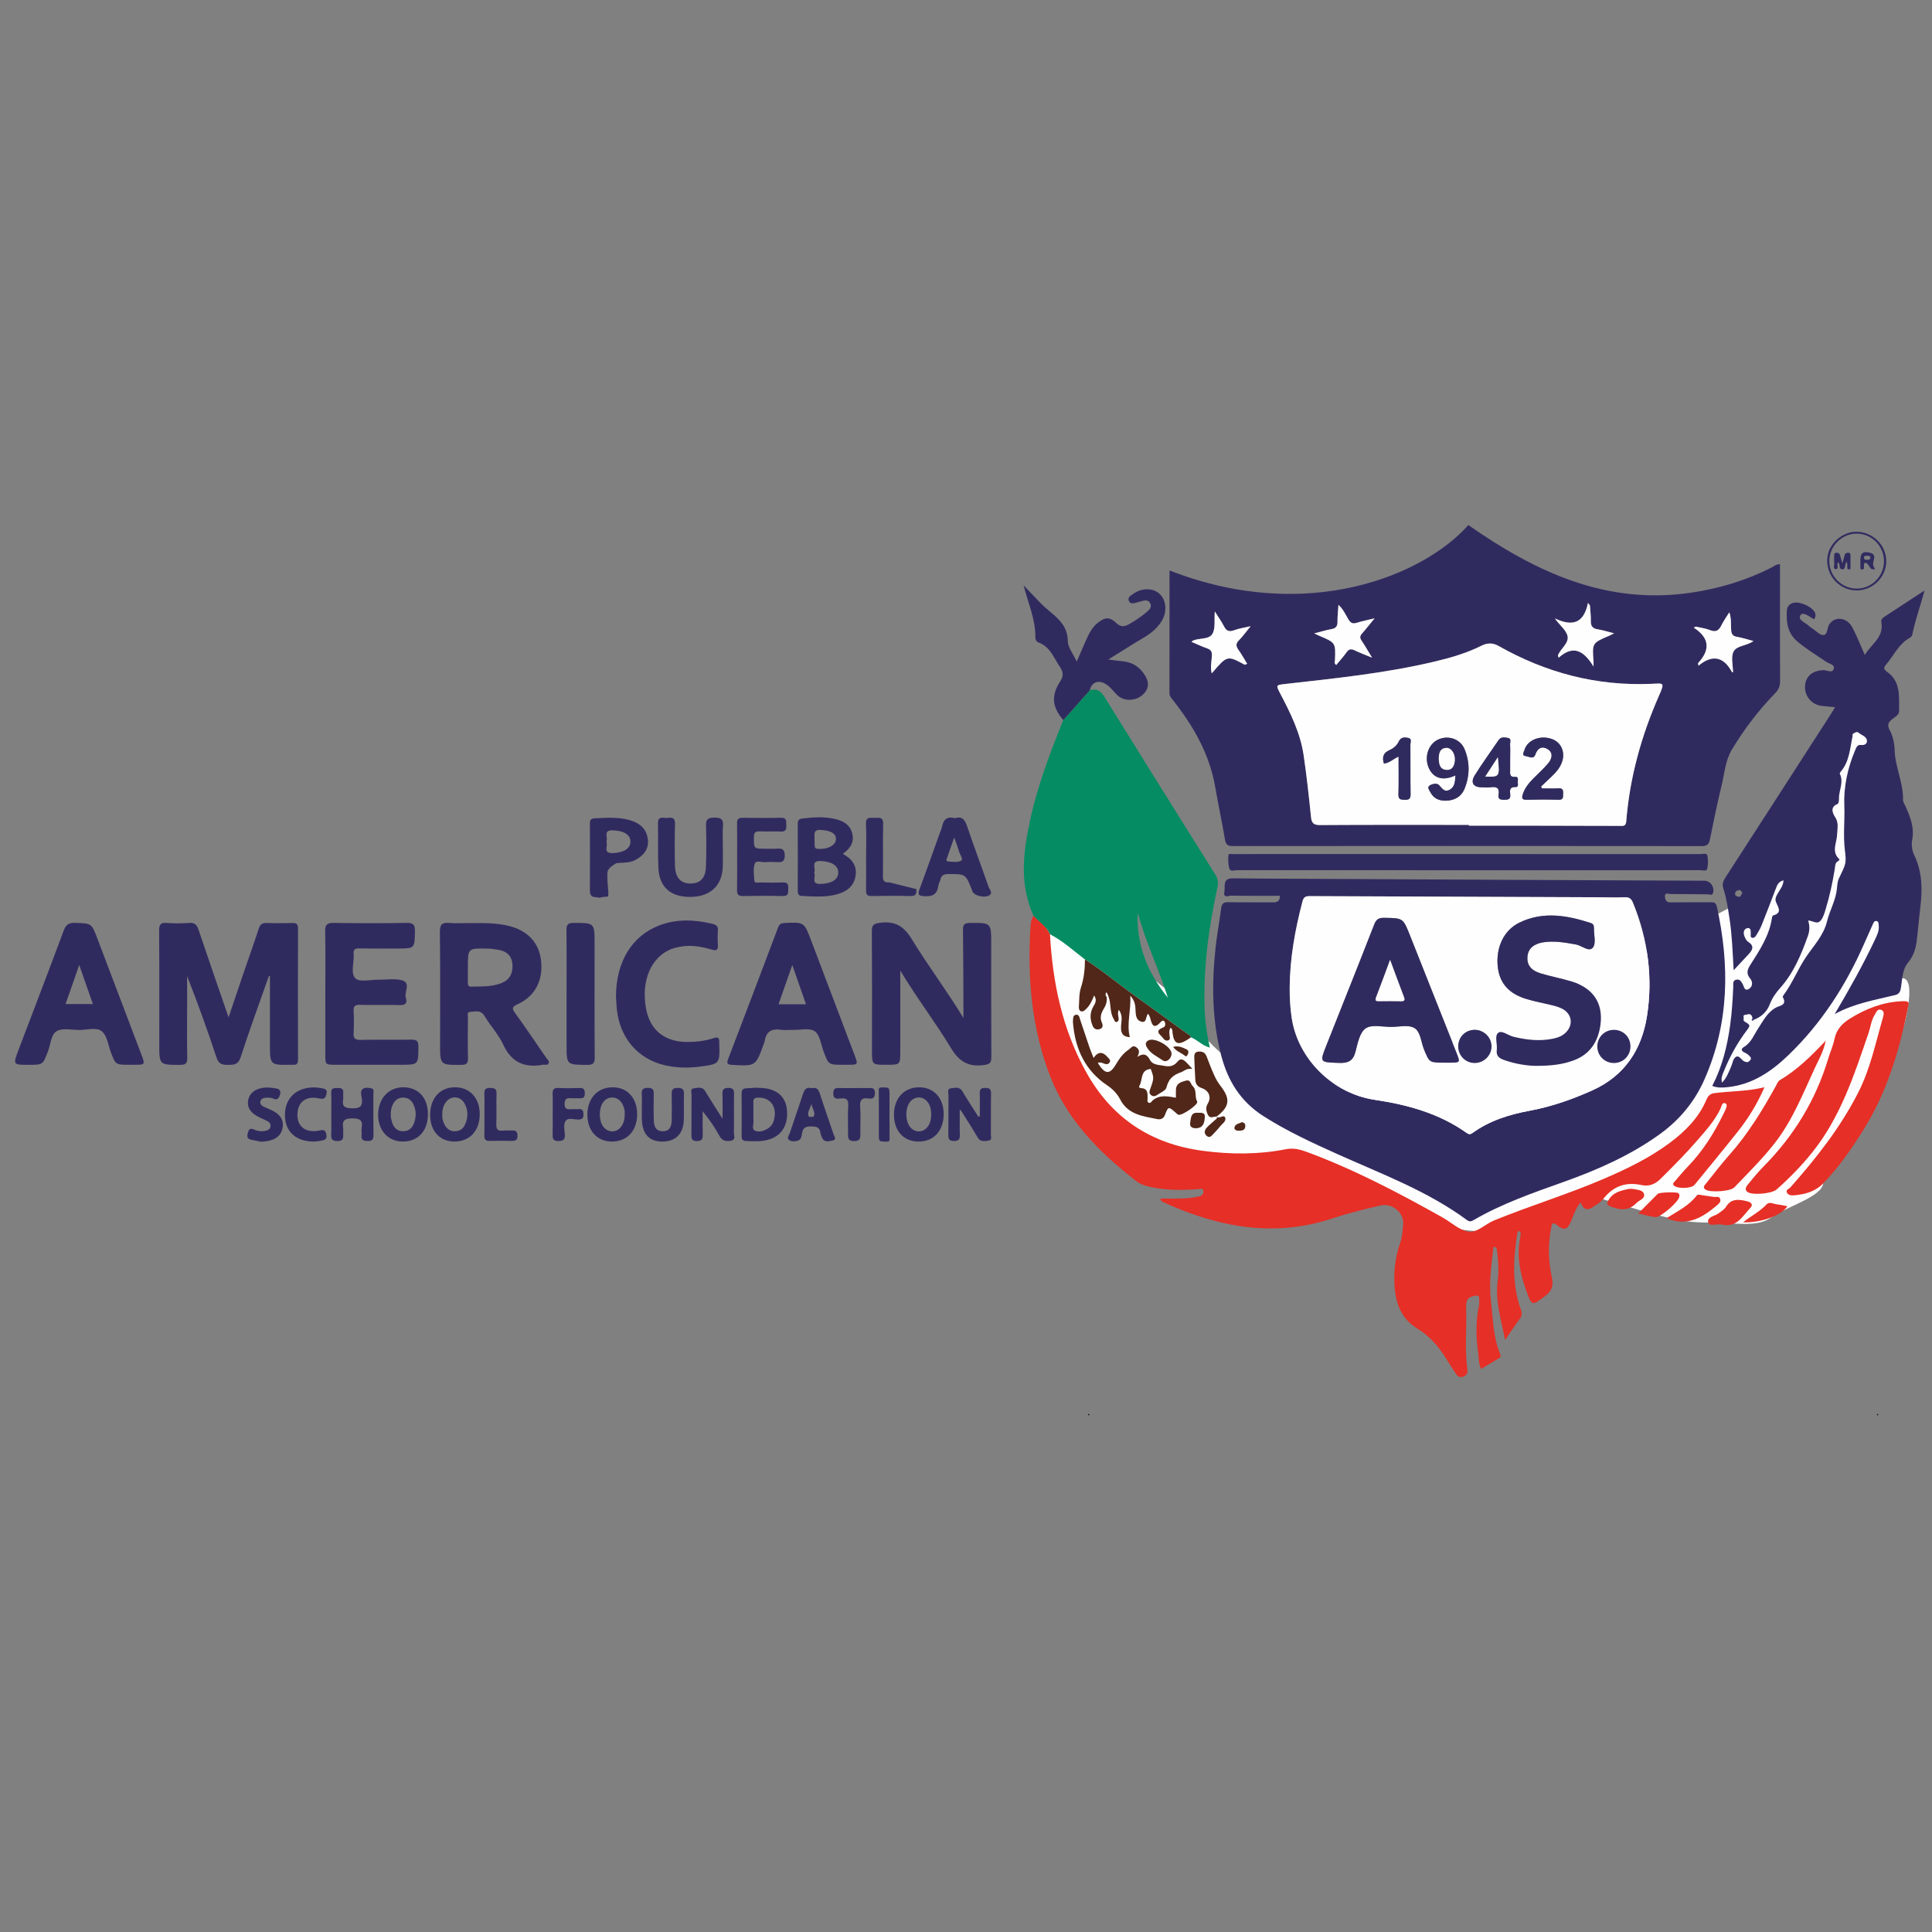 <?xml version="1.0" encoding="utf-8"?>
<!-- Generator: Adobe Illustrator 17.0.0, SVG Export Plug-In . SVG Version: 6.00 Build 0)  -->
<!DOCTYPE svg PUBLIC "-//W3C//DTD SVG 1.1//EN" "http://www.w3.org/Graphics/SVG/1.1/DTD/svg11.dtd">
<svg version="1.1" id="Capa_1" xmlns="http://www.w3.org/2000/svg" xmlns:xlink="http://www.w3.org/1999/xlink" x="0px" y="0px"
	 width="400px" height="400px" viewBox="0 0 400 400" enable-background="new 0 0 400 400" xml:space="preserve">
<rect x="0" y="0" width="400" height="400" fill="#808080" stroke="none"/>
<path fill="#FEFEFE" d="M217.75,185.533c0,0,0.942-0.765,0.352,1.172c-2.893,9.492-2.89,14.035-1.852,16.308
	c1.25,2.737,2.488,19.014,7.119,24.375C228,232.75,239.776,244,247.263,244s15.237,2.25,20.737,0s12.497,0.312,16.795,3.345
	c4.298,3.034,9.048,3.728,14.751,6.316s15.758,0.587,19.855-1.662c4.098-2.25,4.809-3.788,8.647-3.748
	c3.838,0.04-9.301-3.884,3.838,0.04c13.139,3.924,16.046,4.818,21.789,4.822c5.743,0.004,9.965,1.144,13.175-1.115
	c3.209-2.259,10.333-4.221,10.616-6.986C377.75,242.25,388,224.75,389,222.5s4.419-4.714,5.96-13.607
	c1.54-8.893-2.46-5.88-2.46-5.88s5.594-11.013,2.672-16.263c-2.922-5.25-6.672-36.5-9.422-36.5s-12.75,14.5-12.75,17
	s-1.151,6.51-4.451,11.255s-5.049,6.745-11.049,9.745s-74.401,40.112-90.486,36.862S244.462,207.3,244.462,207.3"/>
<g>
	<path fill="#010202" d="M225.262,292.992c0.034-0.104,0.067-0.208,0.101-0.311c0.077,0.104,0.154,0.208,0.231,0.311
		C225.483,292.992,225.373,292.992,225.262,292.992z"/>
	<path fill="#010202" d="M388.554,292.992c0.077-0.104,0.154-0.208,0.231-0.311c0.034,0.104,0.067,0.208,0.101,0.311
		C388.775,292.992,388.665,292.992,388.554,292.992z"/>
	<path fill="#302B5F" d="M242.136,118.105c28.746,11.235,52.881,0.831,61.861-9.4c13.905,9.709,28.591,16.629,46.211,13.991
		c5.84-0.874,11.415-2.553,16.677-5.253c0.469-0.241,0.876-0.671,1.642-0.621c0,1.645,0,3.28,0,4.914
		c0,6.414-0.022,12.828,0.023,19.242c0.007,1.018-0.263,1.754-0.974,2.489c-3.434,3.545-6.425,7.433-8.977,11.67
		c-1.391,2.31-1.539,4.934-2.149,7.435c-0.903,3.702-1.663,7.44-2.418,11.175c-0.206,1.018-0.548,1.433-1.697,1.432
		c-32.347-0.037-64.694-0.035-97.041-0.005c-1.088,0.001-1.505-0.264-1.689-1.387c-0.59-3.596-1.38-7.16-1.992-10.753
		c-1.168-6.852-4.491-12.641-8.711-18.005c-0.37-0.47-0.782-0.861-0.78-1.568C242.145,135.06,242.136,126.659,242.136,118.105z
		 M304.114,170.781c0,0.054,0,0.107,0,0.161c4.202,0,8.404-0.006,12.606,0.001c6.193,0.01,12.387,0.031,18.58,0.043
		c0.647,0.001,1.306,0.16,1.39-0.897c0.723-9.127,3.143-17.805,6.833-26.173c1.193-2.705,0.887-2.444-1.587-2.336
		c-11.363,0.496-21.898-2.289-31.741-7.876c-1.181-0.67-2.333-0.586-3.477-0.013c-3.138,1.57-6.481,2.523-9.873,3.323
		c-10.142,2.392-20.487,3.437-30.812,4.603c-1.857,0.21-1.893,0.231-0.986,1.952c2.146,4.07,4.178,8.199,4.859,12.801
		c0.622,4.208,1.082,8.442,1.514,12.675c0.127,1.245,0.417,1.78,1.837,1.771C283.543,170.75,293.829,170.781,304.114,170.781z
		 M284.585,128.024c-1.455,0.355-2.593,0.566-3.685,0.921c-0.854,0.278-1.291,0.02-1.732-0.713c-0.594-0.989-1.057-2.095-2.053-3
		c-0.081,1.295-0.22,2.398-0.199,3.498c0.018,0.96-0.362,1.368-1.287,1.531c-1.098,0.193-2.171,0.534-3.544,0.885
		c0.555,0.255,0.799,0.375,1.048,0.48c3.409,1.439,3.404,1.439,3.257,5.073c-0.012,0.29-0.221,0.649,0.271,0.975
		c0.717-0.874,1.483-1.72,2.142-2.642c0.485-0.679,0.949-0.731,1.666-0.384c1.068,0.518,2.188,0.929,3.606,1.519
		c-0.864-1.412-1.487-2.509-2.192-3.551c-0.38-0.561-0.336-0.95,0.103-1.445C282.816,130.234,283.585,129.243,284.585,128.024z
		 M329.925,138.004c0-0.61,0.013-0.815-0.002-1.017c-0.292-3.861-0.293-3.86,3.27-5.376c0.248-0.105,0.484-0.236,0.99-0.484
		c-1.306-0.329-2.338-0.671-3.399-0.834c-1.086-0.167-1.451-0.696-1.42-1.762c0.031-1.059-0.121-2.123-0.192-3.185
		c-0.132-0.174-0.264-0.348-0.396-0.523c-0.903,4.475-3.459,4.825-6.86,3.212c0.92,1.348,2.342,2.375,2.628,3.655
		c0.322,1.441-1.392,2.572-1.986,3.961c-0.027,0.063,0.046,0.169,0.154,0.516C325.758,133.419,327.934,134.753,329.925,138.004z
		 M258.929,129.648c-1.381,0.328-2.468,0.477-3.469,0.854c-1.072,0.404-1.599,0.047-2.076-0.884
		c-0.486-0.949-1.119-1.823-1.871-3.021c-0.143,1.821,0.163,3.486-0.479,4.609c-0.725,1.268-2.695,0.842-4.036,1.417
		c-0.089,0.038-0.153,0.135-0.3,0.271c1.099,0.464,2.138,0.972,3.224,1.339c0.843,0.285,1.046,0.75,0.991,1.601
		c-0.074,1.147-0.363,2.317-0.03,3.577c3.198-3.747,3.198-3.746,6.807-1.793c0.061,0.033,0.192-0.063,0.524-0.185
		c-0.612-0.992-1.153-1.977-1.802-2.886c-0.522-0.732-0.611-1.276,0.092-1.978C257.314,131.76,257.98,130.808,258.929,129.648z
		 M363.028,132.717c-1.203-0.315-2.298-0.682-3.423-0.87c-0.902-0.151-1.13-0.612-1.193-1.438c-0.087-1.136,0.083-2.317-0.376-3.639
		c-0.64,1.038-1.225,1.841-1.655,2.72c-0.517,1.057-1.133,1.456-2.323,0.977c-0.92-0.37-1.94-0.491-2.916-0.723
		c-0.159,0.063-0.317,0.127-0.476,0.19c3.466,2.256,3.314,4.735,0.907,7.361c-0.036,0.039,0.023,0.165,0.085,0.527
		c2.913-2.415,5.225-1.839,6.94,1.338c0.026,0.048,0.185,0.024,0.201,0.025c0-1.453-0.473-3.161,0.127-4.305
		C359.589,133.618,361.662,133.746,363.028,132.717z"/>
	<path fill="#302B5F" d="M265.001,185.465c-3.427,0-6.743,0.03-10.057-0.031c-0.522-0.01-1.724,0.604-1.456-0.763
		c0.211-1.074-0.44-2.821,1.662-2.815c2.654,0.007,5.308,0.037,7.962,0.051c17.308,0.091,34.617,0.184,51.925,0.269
		c12.608,0.061,25.216,0.11,37.825,0.166c1.229,0.005,2.139,1.246,1.825,2.476c-0.175,0.684-0.725,0.342-1.083,0.342
		c-2.599-0.002-5.197-0.073-7.796-0.066c-0.376,0.001-1.136-0.396-1.097,0.47c0.029,0.65,0.203,1.282,1.164,1.265
		c2.709-0.048,5.42-0.013,8.13-0.018c0.667-0.001,1.233-0.091,1.448,0.879c2.694,12.174,2.56,24.138-2.541,35.749
		c-2.047,4.659-5.157,8.422-9.315,11.414c-6.082,4.377-12.829,7.34-19.826,9.838c-6.4,2.285-12.83,4.501-18.735,7.95
		c-0.494,0.289-0.849,0.307-1.335-0.051c-8.184-6.034-17.663-9.532-26.823-13.652c-5.242-2.357-10.449-4.758-15.316-7.865
		c-4.711-3.007-7.368-7.298-8.739-12.6c-1.885-7.288-1.96-14.656-1.173-22.068c0.297-2.801,0.823-5.576,1.179-8.371
		c0.124-0.971,0.521-1.264,1.496-1.243c3.04,0.065,6.083,0.005,9.125,0.037C264.331,186.836,264.987,186.699,265.001,185.465z
		 M267.015,204.442c-0.018,2.106,0.099,4.198,0.411,6.284c1.288,8.612,8.577,15.697,17.193,16.977
		c6.766,1.005,13.311,2.794,19.009,6.835c0.492,0.349,0.782,0.359,1.279,0.002c3.532-2.544,7.582-3.796,11.799-4.579
		c4.538-0.843,8.835-2.351,13.041-4.25c6.632-2.994,10.135-8.427,11.223-15.22c1.286-8.036,0.223-15.979-2.88-23.583
		c-0.34-0.834-0.774-1.183-1.712-1.142c-1.766,0.078-3.538,0.009-5.308,0.002c-19.965-0.074-39.93-0.143-59.894-0.235
		c-0.836-0.004-1.268,0.175-1.506,1.08C268.134,192.463,267.059,198.374,267.015,204.442z"/>
	<path fill="#302B5F" d="M398.466,122.243c-0.89,3.254-1.937,6.155-2.558,9.169c-0.049,0.236-0.266,0.512-0.481,0.628
		c-2.316,1.246-3.303,3.657-4.908,5.525c-0.536,0.624-0.592,0.978,0.177,1.519c2.908,2.044,2.451,5.204,2.491,8.147
		c0.011,0.826-0.892,1.224-1.473,1.702c-0.732,0.603-1.024,1.166-0.525,2.101c0.711,1.331,1.042,2.811,1.082,4.31
		c0.093,3.495,1.818,6.707,1.725,10.236c-0.012,0.454,0.327,0.925,0.529,1.377c0.976,2.183,1.849,4.371,1.383,6.862
		c-0.206,1.102-0.055,2.26,0.423,3.254c1.68,3.495,1.709,7.142,1.242,10.872c-0.281,2.248-0.447,4.511-0.727,6.759
		c-0.206,1.654-0.65,3.206-1.776,4.553c-1.231,1.473-1.208,3.401-1.49,5.189c-0.123,0.779-0.324,1.354-1.184,1.566
		c-4.159,1.026-8.423,1.695-12.538,3.936c3.072-5.201,5.837-10.13,8.258-15.243c0.469-0.99,1.006-1.988,0.846-3.158
		c-0.044-0.32,0.001-0.729-0.382-0.842c-0.493-0.145-0.665,0.288-0.82,0.628c-0.618,1.357-1.219,2.723-1.82,4.088
		c-3.804,8.64-8.842,16.461-15.661,23.027c-3.547,3.416-7.557,6.152-12.687,6.645c-0.991,0.095-1.981,0.169-3.088-0.265
		c2.041-3.932,3.08-8.136,3.691-12.467c0.379-2.688,0.538-5.39,0.656-8.097c0.025-0.571-0.191-1.301,0.698-1.443
		c0.679-0.108,0.932,0.383,1.234,0.885c0.292,0.486,0.355,1.563,1.267,1.064c0.862-0.472,0.875-1.51,0.305-2.181
		c-0.916-1.077-0.556-1.892,0.078-2.891c1.894-2.985,3.866-5.946,4.413-9.559c0.032-0.211,0.112-0.556,0.239-0.591
		c1.97-0.547,1.08-1.668,0.621-2.766c-0.309-0.74,0.118-1.393,0.486-2.018c0.435-0.739,1.008-1.424,1.067-2.497
		c-1.091,0.271-1.337,1.029-1.626,1.791c-0.959,2.531-1.928,5.059-2.936,7.571c-0.286,0.712-0.702,1.375-1.096,2.039
		c-0.169,0.284-0.454,0.561-0.807,0.495c-0.443-0.083-0.319-0.486-0.32-0.807c-0.001-0.539,0.061-1.326-0.684-1.198
		c-0.752,0.129-0.906,0.925-0.65,1.614c0.167,0.451,0.424,0.979,0.802,1.222c1.307,0.84,0.939,1.659,0.113,2.543
		c-0.935,1-1.868,2.001-3.12,3.342c-0.228-3.926-0.333-7.336-0.86-10.708c-0.324-2.076-0.597-4.166-1.264-6.163
		c-0.3-0.898-0.091-1.54,0.396-2.292c7.329-11.323,14.631-22.663,21.938-34.001c0.236-0.366,0.455-0.743,0.793-1.298
		c-1.032-0.099-1.933-0.164-2.828-0.276c-2.077-0.262-3.548-2.078-3.4-4.169c0.142-2.011,1.639-3.199,3.888-3.22
		c0.7-0.007,1.758,0.712,2.057-0.276c0.276-0.913-0.95-1.034-1.534-1.43c-2.011-1.368-4.088-2.638-5.963-4.199
		c-2.049-1.706-2.38-4.012-2.203-6.466c0.061-0.853,0.581-1.411,1.449-1.594c1.245-0.262,3.547,0.75,4.237,1.837
		c0.337,0.53,0.328,1.021-0.066,1.604c-0.91-0.532-2.303-1.671-2.809-0.859c-0.642,1.033,1.112,1.538,1.818,2.281
		c0.187,0.197,0.442,0.33,0.673,0.481c0.74,0.484,1.499,1.371,2.22,1.343c0.939-0.037,0.768-1.393,1.204-2.118
		c1.096-1.822,3.665-1.624,4.814,0.522c0.935,1.745,1.646,3.611,2.592,5.725c1.358-2.301,3.98-3.641,3.425-6.735
		c-0.086-0.478,0.118-0.836,0.539-1.109C392.775,125.984,395.49,124.196,398.466,122.243z M363.119,211.137
		c-0.1-0.094-0.199-0.187-0.299-0.281c-0.061-0.63-0.385-1.04-1.028-0.832c-0.278,0.09-0.968-0.025-0.793,0.552
		c0.094,0.308-0.209,0.683,0.23,0.948c1.215,0.735,1.201,0.758,0.366,1.876c-1.929,2.581-3.477,5.377-4.676,8.365
		c-0.274,0.682-0.664,1.368-0.396,2.38c0.998-0.989,1.354-2.141,1.845-3.206c0.323-0.701,0.419-1.683,0.956-2.068
		c0.754-0.541,1.189,0.632,1.855,0.907c0.516,0.213,0.797,0.157,1.135-0.218c0.462-0.513,0.005-0.803-0.271-1.091
		c-0.221-0.231-0.526-0.403-0.822-0.537c-0.696-0.316-0.865-0.743-0.161-1.162c1.529-0.908,2.08-2.531,2.985-3.897
		c1.032-1.558,1.873-3.271,3.607-4.244c0.83-0.466,2.406-0.475,1.46-2.176c-0.063-0.113,0.138-0.411,0.266-0.585
		c1.771-2.414,2.857-5.229,4.522-7.707c1.6-2.38,3.641-4.436,4.371-7.42c0.557-2.275,1.821-4.37,2.05-6.778
		c0.067-0.711,0.114-1.477,0.412-2.102c1.454-3.049,1.575-3.046,1.223-5.913c-0.375-3.051,0.014-6.101-0.11-9.157
		c-0.157-3.876,0.686-7.793,2.245-11.462c0.278-0.654,0.443-1.208,1.345-1.081c0.523,0.074,1.105-0.246,1.098-0.783
		c-0.013-1.055-1.143-1.217-1.76-1.784c-0.308-0.283-0.847,0.019-1.194,0.309c-0.076,0.064,0.004,0.292-0.027,0.436
		c-0.55,2.548-0.631,5.255-2.48,7.369c-0.097,0.111-0.199,0.338-0.15,0.438c0.864,1.756-0.246,3.441-0.181,5.167
		c0.014,0.362-0.088,0.98-0.295,1.059c-1.708,0.645-0.914,2.082-0.5,2.719c0.813,1.251,0.43,2.385,0.402,3.62
		c-0.038,1.673-1.222,3.462,0.39,5.021c0.22,0.213-0.013,0.372-0.21,0.483c-0.644,0.362-0.56,1.023-0.656,1.609
		c-0.458,2.782-1.039,5.537-1.865,8.236c-0.259,0.844-0.472,1.726-1.036,2.422c-0.762,0.939-1.7,0.002-2.616,0.021
		c0.391,1.178,0.301,2.213-0.06,3.222c-1.384,3.861-2.954,7.631-5.731,10.744c-0.894,1.002-1.651,2.073-2.127,3.327
		C365.828,209.482,364.687,210.522,363.119,211.137z M360.733,184.971c-0.131-0.404-0.345-0.77-0.769-0.666
		c-0.302,0.074-0.722,0.165-0.724,0.708c-0.002,0.511,0.225,0.505,0.634,0.623C360.621,185.852,360.36,185.074,360.733,184.971z"/>
	<path fill="#E62F26" d="M217.388,193.429c0.541,10.049,2.564,19.711,7.52,28.595c5.275,9.455,13.318,14.784,24.038,16.23
		c5.807,0.784,11.575,0.799,17.325-0.327c1.495-0.293,2.846,0.036,4.206,0.537c9.832,3.623,19.067,8.485,28.181,13.593
		c1.783,0.999,3.438,2.62,5.322,2.933c1.835,0.304,3.495-1.552,5.318-2.296c7.57-3.09,15.413-5.459,22.923-8.705
		c4.727-2.043,9.348-4.279,13.496-7.376c3.231-2.413,6.027-5.213,7.613-9.009c0.319-0.763,0.828-1.173,1.582-1.273
		c3.384-0.448,6.823-0.348,10.4-1.233c-1.523,3.531-3.396,6.511-5.593,9.278c-2.922,3.681-5.922,7.299-8.892,10.942
		c-0.637,0.782-3.646,0.848-4.301,0.096c-0.325-0.373,0.029-0.6,0.225-0.826c0.903-1.047,1.782-2.119,2.743-3.11
		c3.075-3.173,5.37-6.866,7.307-10.804c0.122-0.248,0.257-0.49,0.363-0.744c0.212-0.507,0.583-1.263,0.055-1.498
		c-0.672-0.3-0.773,0.591-0.983,1.043c-1.138,2.444-2.922,4.418-4.652,6.426c-2.457,2.85-5.11,5.514-7.78,8.164
		c-1.134,1.126-2.413,1.622-3.894,1.298c-3.333-0.729-5.93,0.215-8.024,2.93c-0.538,0.697-1.469,1.182-2.239,1.702
		c-1.015,0.684-1.965,0.35-2.376-1.092c-0.995,1.202-1.431,2.506-1.934,3.77c-0.785,1.973-1.487,2.217-3.042,0.922
		c-0.863-0.719-0.998-0.151-1.133,0.526c-0.693,3.468-0.616,6.962,0.137,10.376c0.401,1.821-0.083,2.867-1.499,3.908
		c-2.633,1.937-2.636,2.017-3.767-1.091c-1.319-3.625-2.091-7.334-1.268-11.214c0.057-0.267,0.071-0.549,0.061-0.823
		c-0.005-0.14-0.108-0.277-0.156-0.392c-0.321-0.039-0.473,0.124-0.51,0.351c-0.864,5.344-1.15,10.671,0.716,15.884
		c0.272,0.76,0.243,1.31-0.241,1.96c-0.979,1.314-1.875,2.691-3.019,4.353c-0.841-4.297-2.092-8.132-1.535-12.238
		c0.292-2.147,0.086-4.306-0.163-6.451c-0.033-0.285-0.17-0.524-0.698-0.669c-0.434,3.715-0.992,7.402-0.557,11.112
		c0.442,3.768,0.456,7.629,1.952,11.216c0.268,0.642-0.241,0.77-0.58,0.981c-1.075,0.671-2.171,1.307-3.385,2.033
		c-0.549-1.074-0.464-2.251-0.616-3.348c-0.449-3.243-0.52-6.493,0.171-9.726c0.102-0.477,0.061-0.992,0.041-1.487
		c-0.031-0.792-0.303-0.669-1.036-0.539c-1.829,0.325-1.686,1.499-1.652,2.81c0.108,4.192-0.322,8.394,0.255,12.578
		c0.087,0.631-0.265,1.079-0.814,1.299c-0.56,0.224-1.099,0.109-1.459-0.433c-0.642-0.966-1.304-1.921-1.9-2.916
		c-1.612-2.691-3.568-4.99-6.307-6.667c-3.255-1.994-4.419-5.252-4.624-8.897c-0.169-3.006,0.187-5.954,1.192-8.814
		c0.424-1.207,0.484-2.482,0.609-3.751c0.232-2.352-2.162-4.495-4.648-3.948c-3.459,0.762-6.875,1.652-10.237,2.749
		c-12.215,3.986-23.779,1.633-35.057-3.556c-0.078-0.036-0.111-0.17-0.387-0.622c1.491,0,2.772,0.022,4.051-0.006
		c1.382-0.03,2.762-0.129,4.112-0.458c0.567-0.138,0.857-0.532,0.799-1.093c-0.077-0.74-0.674-0.402-1.034-0.38
		c-3.098,0.194-6.189,0.266-9.257-0.332c-1.254-0.245-2.532-0.519-3.55-1.307c-7.528-5.822-14.222-12.51-17.762-21.461
		c-3.954-9.999-4.855-20.595-4.187-31.306c0.048-0.763,0.155-1.543,0.642-2.193C215.139,190.874,216.693,191.769,217.388,193.429z"
		/>
	<path fill="#058C62" d="M217.388,193.429c-0.695-1.659-2.249-2.555-3.393-3.815c-2.938-6.387-2.186-12.932-0.794-19.489
		c1.542-7.265,4.167-14.179,6.935-21.044c1.829-2.052,3.659-4.103,5.49-6.155c1.368-0.427,2.23,0.048,2.998,1.288
		c7.625,12.308,15.295,24.589,22.989,36.854c0.548,0.873,0.662,1.639,0.447,2.628c-1.833,8.452-2.995,16.977-2.633,25.658
		c0.104,2.487,0.48,4.934,1.055,7.541c-1.585-0.402-2.57-1.61-3.908-2.133c-0.198-0.508-0.694-0.685-1.089-0.971
		c-3.658-2.656-7.31-5.321-10.981-7.958c-3.308-2.376-6.43-5.005-9.875-7.192C222.257,196.845,220.063,194.803,217.388,193.429z
		 M235.562,188.939c-0.314,6.772,2.091,12.518,6.229,17.628C239.943,200.6,237.137,194.981,235.562,188.939z"/>
	<path fill="#302B5F" d="M55.681,202.049c-1.974,5.614-4.028,11.203-5.868,16.861c-0.496,1.526-1.336,1.546-2.564,1.563
		c-1.217,0.018-1.97-0.14-2.428-1.532c-1.86-5.649-3.885-11.244-6.08-16.844c0,2.21,0,4.419,0,6.629
		c0,3.427-0.051,6.856,0.028,10.281c0.027,1.19-0.367,1.465-1.498,1.463c-4.296-0.006-4.296,0.033-4.296-4.264
		c0-7.85,0.027-15.699-0.028-23.548c-0.009-1.237,0.308-1.666,1.572-1.575c1.54,0.111,3.1,0.115,4.639-0.002
		c1.185-0.09,1.612,0.41,1.963,1.457c2.012,5.998,4.097,11.971,6.206,18.092c1.024-3.041,2.012-6.006,3.021-8.964
		c1.07-3.135,2.196-6.251,3.221-9.4c0.291-0.896,0.718-1.214,1.651-1.177c1.766,0.07,3.538,0.051,5.306,0.008
		c0.838-0.021,1.176,0.231,1.174,1.125c-0.025,9.066-0.023,18.131,0,27.197c0.002,0.813-0.298,1.11-1.066,1.027
		c-0.109-0.012-0.221-0.003-0.331-0.001c-4.415,0.084-4.415,0.085-4.415-4.304c0-4.691,0-9.382,0-14.072
		C55.818,202.062,55.749,202.055,55.681,202.049z"/>
	<path fill="#302B5F" d="M186.396,200.952c0,5.85,0,11.243,0,16.635c0,2.862,0,2.861-2.871,2.862c-2.992,0-2.992,0-2.991-2.928
		c0-8.237,0.033-16.473-0.032-24.709c-0.011-1.414,0.475-1.599,1.774-1.767c3.064-0.395,4.887,0.748,6.491,3.386
		c3.287,5.405,7.133,10.459,10.7,16.332c0-1.06,0.002-1.624,0-2.188c-0.023-5.362-0.019-10.723-0.093-16.084
		c-0.015-1.101,0.336-1.396,1.413-1.406c4.434-0.042,4.433-0.077,4.433,4.338c0,7.794-0.027,15.589,0.028,23.383
		c0.009,1.271-0.327,1.549-1.626,1.713c-3.188,0.402-5.08-0.773-6.744-3.54C193.671,211.644,189.843,206.697,186.396,200.952z"/>
	<path fill="#E62F26" d="M395.147,207.965c-1.851,9.489-4.454,18.115-9.333,25.933c-2.466,3.951-5.099,7.76-8.346,11.117
		c-1.681,1.737-3.848,2.289-6.151,2.473c-0.504,0.04-1.068-0.062-1.326-0.522c-0.369-0.657,0.391-0.789,0.684-1.12
		c5.35-6.054,10.311-12.319,14.033-19.608c2.541-4.978,3.605-10.283,5.122-15.511c0.16-0.551,0.388-1.348-0.308-1.632
		c-0.837-0.342-1.079,0.53-1.409,1.061c-0.715,1.148-0.831,2.505-1.258,3.75c-2.974,8.675-5.801,17.424-11.686,24.733
		c-2.228,2.766-4.694,5.294-7.351,7.638c-0.983,0.867-5.025,1.227-6.02,0.509c-0.684-0.493-0.259-1.132,0.118-1.592
		c1.017-1.238,2.028-2.49,3.154-3.626c6.302-6.358,10.847-13.758,13.43-22.348c0.413-1.375,1.03-2.701,1.313-4.099
		c0.397-1.955,1.542-3.192,3.162-4.206c3.291-2.059,6.794-3.43,10.706-3.621C394.512,207.255,395.328,207.256,395.147,207.965z"/>
	<path fill="#302B5F" d="M97.333,191.11c2.705,0.002,5.412-0.07,8.071,0.604c3.864,0.979,6.195,3.478,6.611,7.141
		c0.47,4.132-1.213,7.406-4.875,9.079c-1.154,0.527-1.171,0.862-0.481,1.818c2.195,3.045,4.3,6.155,6.425,9.25
		c0.237,0.345,0.719,0.667,0.499,1.143c-0.229,0.497-0.781,0.226-1.19,0.3c-3.771,0.679-6.487-0.451-8.189-4.14
		c-0.981-2.128-2.673-3.917-3.889-5.951c-0.822-1.375-1.994-0.895-3.068-0.84c-0.588,0.03-0.368,0.705-0.371,1.106
		c-0.017,2.817-0.056,5.636,0.015,8.451c0.027,1.081-0.286,1.394-1.381,1.4c-4.394,0.023-4.394,0.062-4.394-4.319
		c0-7.734,0.05-15.468-0.041-23.2c-0.019-1.59,0.478-1.993,1.95-1.869C94.453,191.204,95.897,191.11,97.333,191.11z M96.868,200.233
		c0,1.047,0.008,2.094-0.004,3.141c-0.006,0.48,0.028,0.908,0.662,0.893c2.143-0.048,4.315,0.084,6.355-0.759
		c1.626-0.672,2.349-1.985,2.21-3.848c-0.13-1.744-1.149-2.684-2.792-2.993c-0.808-0.152-1.635-0.257-2.456-0.272
		C96.869,196.32,96.868,196.333,96.868,200.233z"/>
	<path fill="#302B5F" d="M67.354,205.752c0-4.313,0.058-8.626-0.033-12.937c-0.03-1.42,0.439-1.755,1.788-1.735
		c5.03,0.074,10.063,0.086,15.093-0.006c1.447-0.026,1.735,0.47,1.707,1.794c-0.077,3.514-0.019,3.515-3.606,3.515
		c-2.654,0-5.308,0.032-7.961-0.019c-0.861-0.017-1.197,0.22-1.12,1.11c0.15,1.745-0.719,4.022,0.365,5.089
		c0.858,0.844,3.14,0.253,4.79,0.274c1.548,0.019,3.151-0.253,4.632,0.063c2.273,0.485,0.606,2.444,1.019,3.674
		c0.229,0.681,0.231,1.546-1.045,1.515c-2.818-0.067-5.64,0.021-8.458-0.044c-1.007-0.023-1.375,0.241-1.313,1.289
		c0.088,1.488,0.094,2.989-0.001,4.476c-0.073,1.144,0.264,1.515,1.451,1.488c3.481-0.08,6.967,0.013,10.449-0.053
		c1.119-0.021,1.527,0.239,1.519,1.448c-0.025,3.755,0.029,3.756-3.666,3.756c-4.479,0-8.957,0-13.436,0
		c-2.173,0-2.173,0-2.173-2.091C67.354,214.156,67.354,209.954,67.354,205.752z"/>
	<path fill="#302B5F" d="M26.75,220.449c-2.826,0-2.818-0.003-3.797-2.585c-0.565-1.491-0.775-3.444-1.851-4.327
		c-1.171-0.96-3.186-0.255-4.831-0.29c-1.54-0.033-3.381-0.438-4.542,0.248c-1.185,0.7-1.234,2.717-1.786,4.153
		c-1.076,2.798-1.04,2.811-3.975,2.814c-3.296,0.002-3.304-0.001-2.121-3.118c3.116-8.212,6.268-16.411,9.329-24.643
		c0.463-1.244,1.042-1.672,2.379-1.629c3.373,0.11,3.386,0.032,4.588,3.193c3.043,8.004,6.079,16.011,9.114,24.018
		c0.82,2.165,0.813,2.167-1.512,2.167C27.414,220.449,27.082,220.449,26.75,220.449z M16.402,199.79
		c-1.004,2.877-1.904,5.454-2.823,8.085c1.916,0,3.725,0,5.655,0C18.3,205.21,17.417,202.688,16.402,199.79z"/>
	<path fill="#302B5F" d="M174.481,220.449c-2.953,0-2.939-0.005-3.98-2.798c-0.538-1.442-0.757-3.404-1.812-4.139
		c-1.057-0.737-2.974-0.246-4.515-0.278c-0.829-0.017-1.675,0.1-2.485-0.024c-1.889-0.289-3.064,0.33-3.361,2.307
		c-0.032,0.215-0.133,0.421-0.208,0.629c-1.664,4.629-1.663,4.606-6.582,4.323c-0.96-0.055-1.125-0.315-0.788-1.197
		c3.471-9.081,6.922-18.171,10.352-27.268c0.26-0.691,0.642-0.88,1.345-0.912c4.043-0.182,4.044-0.201,5.474,3.574
		c2.995,7.903,5.989,15.806,8.981,23.71c0.784,2.072,0.782,2.073-1.426,2.073C175.145,220.449,174.813,220.449,174.481,220.449z
		 M164.032,199.796c-0.998,2.856-1.903,5.443-2.843,8.132c1.936,0,3.734,0,5.688,0C165.947,205.267,165.043,202.683,164.032,199.796
		z"/>
	<path fill="#302B5F" d="M303.755,176.823c16.091,0,32.182-0.003,48.272,0.013c0.509,0.001,1.335-0.323,1.473,0.319
		c0.191,0.886,0.149,1.883-0.059,2.77c-0.118,0.506-0.886,0.235-1.354,0.236c-6.691,0.016-13.381,0.011-20.072,0.011
		c-25.27,0-50.539,0.002-75.809-0.014c-0.568,0-1.443,0.349-1.658-0.28c-0.294-0.858-0.285-1.857-0.226-2.783
		c0.029-0.443,0.642-0.261,0.995-0.264c2.101-0.017,4.202-0.008,6.304-0.008C275.665,176.823,289.71,176.823,303.755,176.823z"/>
	<path fill="#302B5F" d="M225.625,142.927c-1.83,2.051-3.661,4.103-5.49,6.155c-2.303-2.684-2.551-5.049-0.645-7.994
		c0.707-1.093,0.704-1.91-0.021-2.972c-1.286-1.883-2.013-4.217-4.457-5.095c-0.442-0.159-0.669-0.616-0.66-1.076
		c0.077-3.749-1.524-7.073-2.417-10.743c1.177,1.231,2.351,2.466,3.533,3.692c2.252,2.336,5.575,3.808,5.621,7.866
		c0.015,1.307,1.102,2.602,1.836,4.205c0.72-1.655,1.329-3.078,1.957-4.492c0.586-1.317,1.228-2.59,2.401-3.522
		c1.474-1.172,2.45-1.284,3.803,0.013c0.911,0.873,1.673,0.83,2.641,0.284c1.402-0.79,2.723-1.686,3.932-2.748
		c0.494-0.434,0.805-0.96,0.483-1.605c-0.338-0.679-0.979-0.623-1.596-0.49c-0.376,0.081-0.739,0.227-1.114,0.316
		c-0.634,0.151-1.4,0.486-1.735-0.351c-0.281-0.703,0.406-1.064,0.887-1.403c1.827-1.288,4.163-1.278,5.516-0.001
		c1.36,1.284,1.574,3.656,0.472,5.519c-0.925,1.563-2.281,2.652-3.836,3.568c-2.36,1.391-4.665,2.877-7.277,4.498
		c1.368,0.167,2.376,0.28,3.38,0.416c1.619,0.219,2.876,1.019,3.855,2.331c1.327,1.778,1.31,3.26-0.12,4.556
		c-1.436,1.301-3.803,1.394-5.155,0.155c-0.69-0.633-1.245-1.422-1.966-2.013C227.739,140.59,226.046,141.031,225.625,142.927z"/>
	<path fill="#302B5F" d="M127.53,206.205c0.055-7.133,3.334-12.522,9.085-14.652c3.59-1.33,7.266-1.163,10.94-0.271
		c0.746,0.181,1.143,0.512,1.081,1.361c-0.072,0.99-0.071,1.993-0.003,2.983c0.081,1.183-0.392,1.234-1.377,0.947
		c-2.188-0.638-4.425-0.993-6.708-0.516c-0.485,0.101-0.973,0.216-1.436,0.389c-4.257,1.588-6.403,6.514-5.371,12.299
		c0.81,4.539,3.859,7.006,8.659,6.985c1.833-0.008,3.647-0.217,5.388-0.809c0.809-0.275,1.157-0.083,1.122,0.771
		c-0.005,0.11-0.003,0.221,0,0.332c0.134,4.235,0.138,4.269-4.06,4.817c-2.424,0.317-4.856,0.255-7.253-0.307
		c-5.539-1.298-9.226-5.589-9.884-11.519C127.611,208.084,127.589,207.142,127.53,206.205z"/>
	<path fill="#502719" d="M227.287,220.07c1.522,2.45,2.489,2.493,3.844,0.152c0.675-1.166,1.462-2.175,2.594-2.942
		c0.489-0.331,0.785-0.986,1.514-0.465c0.63,0.451,0.796,1.003,0.221,2.007c1.388-0.922,2.092-0.415,2.653,0.656
		c0.51,0.976,1.713,0.982,2.51,1.124c0.973,0.173,2.121,0.501,3.207-0.837c0.979-1.206,1.928,0.442,3.061,1.539
		c-1.229-0.195-1.799,0.498-2.341,0.68c-1.702,0.57-2.618,1.427-3.052,3.181c-0.155,0.627-1.221,1.045-1.897,1.522
		c-0.434,0.307-0.909,0.406-1.355-0.025c-0.391-0.378-0.257-0.761-0.098-1.207c0.8-2.236,0.788-2.303,0.101-4.147
		c-2.263,0.197-1.602,2.368-2.386,3.567c-0.117,0.179,0.075,0.395,0.357,0.406c1.486,0.057,1.366,1.143,1.378,2.151
		c0.004,0.311-0.161,0.711,0.241,0.876c0.399,0.164,0.538-0.242,0.773-0.448c1.422-1.24,3.071-0.913,4.85-0.593
		c0-0.607-0.021-1.15,0.004-1.691c0.059-1.274,1.02-1.549,2.012-1.831c1.052-0.299,0.972,0.64,1.424,1.076
		c0.992,0.956,0.363,2.223,0.965,3.237c0.346,0.583-3.234,3.053-3.924,2.727c-0.194-0.091-0.35-0.265-0.516-0.41
		c-1.527-1.331-1.538-1.337-2.254,0.503c-0.305,0.782-0.94,0.953-1.617,0.813c-2.945-0.605-6.01-0.904-7.656-4.104
		c-0.58-1.127-1.503-2.1-2.679-2.888c-4.478-3.002-6.575-7.424-7.049-12.7c-0.015-0.165-0.041-0.332-0.029-0.496
		c0.038-0.542-0.056-1.283,0.588-1.407c0.704-0.135,0.77,0.625,0.94,1.125c0.637,1.881,1.254,3.769,1.898,5.648
		c0.232,0.676,0.518,1.334,0.845,2.165c0.959-1.401,1.93-1.299,2.893-0.171c0.274,0.321,0.735,0.604,0.407,1.118
		c-0.302,0.473-0.782,0.358-1.195,0.204C228.154,220.048,227.822,219.846,227.287,220.07z"/>
	<path fill="#E62F26" d="M378.004,215.449c-0.479,2.291-1.419,3.869-2.179,5.501c-2.513,5.394-4.673,10.977-8.395,15.734
		c-2.559,3.272-5.509,6.179-8.375,9.165c-0.766,0.798-4.695,1.053-5.752,0.543c-0.978-0.472-0.383-0.986-0.037-1.42
		c1.584-1.987,3.133-4.007,4.818-5.906c3.841-4.329,6.823-9.224,9.61-14.257c0.237-0.427,0.367-0.921,0.838-1.2
		C372.036,221.538,374.921,218.729,378.004,215.449z"/>
	<path fill="#302B5F" d="M117.302,205.704c0-4.369,0.034-8.738-0.023-13.107c-0.015-1.127,0.273-1.518,1.466-1.518
		c4.357,0.001,4.357-0.044,4.357,4.265c0,7.853-0.028,15.706,0.03,23.559c0.009,1.252-0.339,1.582-1.577,1.571
		c-4.251-0.037-4.252,0.012-4.252-4.152C117.302,212.783,117.302,209.244,117.302,205.704z"/>
	<path fill="#302B5F" d="M174.491,176.789c2.102,1.117,3.027,2.659,2.606,4.762c-0.417,2.083-1.949,3.114-3.89,3.63
		c-2.339,0.622-4.716,0.431-7.091,0.325c-0.697-0.031-0.954-0.335-0.951-1.034c0.019-4.644,0.018-9.288,0-13.932
		c-0.003-0.682,0.228-0.982,0.928-1.069c2.205-0.276,4.403-0.427,6.598,0.045c1.701,0.366,3.189,1.073,3.718,2.892
		C176.94,174.236,176.144,175.618,174.491,176.789z M168.567,180.682c0.44,0.794-0.798,2.382,1.315,2.322
		c2.323-0.066,3.706-0.905,3.671-2.414c-0.033-1.401-1.407-2.221-3.617-2.322C167.703,178.167,169.025,179.858,168.567,180.682z
		 M168.64,173.773c-0.001,1.969-0.001,1.969,1.053,1.991c1.952,0.042,3.442-0.907,3.384-2.153c-0.053-1.134-1.191-1.662-3.113-1.782
		C168.214,171.719,168.703,172.874,168.64,173.773z"/>
	<path fill="#502719" d="M224.629,198.641c3.445,2.186,6.568,4.816,9.875,7.192c3.671,2.637,7.323,5.301,10.981,7.958
		c0.394,0.286,0.89,0.464,1.089,0.971c-0.32,0.212-0.631,0.441-0.962,0.635c-1.783,1.051-2.539,0.659-2.837-1.453
		c-0.052-0.365,0.058-0.778-0.396-1.173c-0.385,0.535-0.289,1.092-0.233,1.648c0.037,0.365,0.225,0.814-0.299,0.98
		c-0.417,0.132-0.807-0.096-1.009-0.415c-0.454-0.716-2.041-1.461-0.028-2.251c0.485-0.19,0.535-0.704,0.334-1.142
		c-0.202-0.44-0.577-0.28-0.799-0.031c-1.557,1.75-1.886,0.461-2.231-0.872c-0.066-0.256-0.238-0.485-0.399-0.8
		c-0.596,0.529-0.205,1.976-1.438,1.634c-0.993-0.275-1.124-1.231-1.169-2.166c-0.047-0.961,0.008-1.974-1.086-3.204
		c0.151,3.174-0.807,5.841-0.099,8.59c-1.547-0.116-2.04-0.876-1.759-2.989c0.127-0.961,0.102-1.822-0.516-2.689
		c-0.306,0.624-0.133,1.163-0.062,1.693c0.048,0.36,0.021,0.711-0.358,0.816c-0.446,0.123-0.472-0.328-0.633-0.589
		c-0.908-1.472-0.497-3.256-1.145-4.789c-0.119-0.242-0.239-0.485-0.358-0.727c-0.311,0.349-0.137,0.669,0.057,0.989
		c0.06,0.79-0.1,1.525-0.517,2.206c-0.589,0.96-1.039,1.913-0.485,3.096c0.219,0.467,0.249,1.147-0.522,1.324
		c-0.665,0.153-1.146-0.051-1.431-0.759c-0.546-1.356-0.578-2.653,0.174-3.942c0.378-0.647,0.816-1.304,0.156-2.296
		c-0.432,1.144-0.901,2.103-1.686,2.844c-0.281,0.265-0.595,0.579-1.008,0.447c-0.434-0.139-0.482-0.6-0.456-0.968
		c0.094-1.315,0.017-2.699,0.417-3.923C224.421,202.56,224.63,200.629,224.629,198.641z"/>
	<path fill="#302B5F" d="M197.694,169.406c1.573-0.509,2.102,0.374,2.554,1.711c1.417,4.186,2.976,8.324,4.428,12.499
		c0.196,0.563,1.041,1.3,0.009,1.83c-0.986,0.506-2.99-0.063-3.329-0.828c-0.045-0.101-0.068-0.21-0.108-0.313
		c-1.33-3.4-1.33-3.36-4.949-3.336c-0.954,0.006-1.431,0.309-1.622,1.213c-0.09,0.428-0.367,0.824-0.422,1.253
		c-0.234,1.827-1.309,2.232-2.997,2.102c-1.184-0.091-1.25-0.426-0.887-1.408c1.458-3.938,2.855-7.898,4.275-11.85
		c0.131-0.364,0.315-0.717,0.385-1.093C195.311,169.678,196.102,168.943,197.694,169.406z M197.562,173.398
		c-0.542,1.533-0.996,2.768-1.409,4.017c-0.116,0.351-0.519,0.925,0.284,0.961c0.868,0.039,1.921,0.223,2.557-0.183
		c0.499-0.318-0.261-1.259-0.447-1.923C198.297,175.377,197.949,174.511,197.562,173.398z"/>
	<path fill="#302B5F" d="M149.654,175.169c0,1.436,0.045,2.874-0.009,4.308c-0.146,3.916-2.588,6.174-6.672,6.22
		c-4.088,0.046-6.471-2.001-6.656-5.951c-0.145-3.087-0.028-6.184-0.088-9.276c-0.033-1.69,1.192-1.026,1.983-1.128
		c0.89-0.115,1.586-0.059,1.544,1.235c-0.092,2.869-0.073,5.744-0.013,8.615c0.052,2.445,1.136,3.684,3.083,3.729
		c2.088,0.048,3.236-1.043,3.326-3.45c0.105-2.813,0.119-5.635,0.016-8.448c-0.052-1.411,0.419-1.74,1.767-1.744
		c1.36-0.004,1.872,0.348,1.751,1.75c-0.119,1.371-0.026,2.759-0.026,4.14C149.658,175.169,149.656,175.169,149.654,175.169z"/>
	<path fill="#302B5F" d="M152.613,177.438c0-2.32,0.031-4.642-0.016-6.961c-0.017-0.865,0.283-1.17,1.14-1.159
		c2.652,0.034,5.305,0.055,7.955-0.006c1.253-0.029,1.067,0.755,1.104,1.531c0.04,0.845-0.107,1.37-1.15,1.318
		c-1.433-0.071-2.874,0.029-4.308-0.035c-0.904-0.041-1.243,0.196-1.248,1.176c-0.013,2.417-0.068,2.417,2.333,2.417
		c0.829,0,1.663,0.058,2.485-0.015c1.097-0.098,1.56,0.201,1.566,1.429c0.006,1.317-0.635,1.429-1.643,1.362
		c-0.77-0.051-1.553-0.072-2.318,0.007c-0.78,0.08-1.972-0.485-2.254,0.342c-0.354,1.039-0.161,2.291-0.079,3.443
		c0.044,0.618,0.68,0.415,1.079,0.421c1.602,0.021,3.207,0.064,4.806-0.011c1.046-0.049,1.176,0.47,1.141,1.309
		c-0.034,0.79,0.114,1.54-1.13,1.51c-2.761-0.067-5.525-0.055-8.287-0.003c-0.985,0.018-1.212-0.385-1.193-1.279
		C152.644,181.969,152.613,179.703,152.613,177.438z"/>
	<path fill="#302B5F" d="M189.743,184.089c0.012,0.887-0.051,1.457-1.202,1.427c-2.704-0.071-5.411-0.052-8.116-0.005
		c-0.899,0.015-1.132-0.349-1.12-1.172c0.034-2.319,0.012-4.638,0.012-6.957c0-2.264,0.084-4.532-0.03-6.79
		c-0.074-1.472,0.823-1.281,1.699-1.258c0.876,0.023,1.905-0.344,1.865,1.266c-0.09,3.587,0.006,7.178-0.05,10.766
		c-0.016,1.006,0.267,1.372,1.297,1.318"/>
	<path fill="#302B5F" d="M149.596,231.631c0-2.048,0.037-3.58-0.014-5.109c-0.03-0.887,0.194-1.287,1.187-1.283
		c0.961,0.004,1.229,0.336,1.212,1.254c-0.047,2.647,0.014,5.296-0.04,7.943c-0.013,0.609,0.491,1.563-0.638,1.747
		c-0.949,0.155-1.771,0.04-2.345-1.004c-0.969-1.765-2.108-3.436-3.477-5.1c0,1.612-0.026,3.225,0.011,4.836
		c0.019,0.839-0.118,1.296-1.15,1.327c-1.18,0.035-1.197-0.567-1.188-1.426c0.028-2.703-0.007-5.406,0.026-8.109
		c0.006-0.486-0.333-1.294,0.446-1.376c0.795-0.083,1.753-0.449,2.373,0.58C147.072,227.694,148.211,229.439,149.596,231.631z"/>
	<path fill="#302B5F" d="M202.857,231.111c0-1.579,0.039-3.16-0.015-4.738c-0.03-0.883,0.302-1.139,1.158-1.128
		c0.816,0.011,1.197,0.184,1.182,1.103c-0.048,2.819-0.003,5.64-0.031,8.46c-0.005,0.488,0.307,1.255-0.516,1.348
		c-0.772,0.088-1.64,0.331-2.203-0.633c-1.003-1.717-2.082-3.39-3.133-5.078c-0.1-0.161-0.229-0.306-0.589-0.78
		c0,2.031-0.04,3.662,0.016,5.291c0.031,0.906-0.223,1.274-1.2,1.278c-1,0.005-1.197-0.405-1.183-1.291
		c0.043-2.709-0.004-5.419,0.032-8.129c0.007-0.535-0.366-1.403,0.529-1.496c0.799-0.082,1.747-0.409,2.362,0.635
		c1.048,1.779,2.192,3.502,3.296,5.248C202.66,231.172,202.759,231.142,202.857,231.111z"/>
	<path fill="#302B5F" d="M121.61,230.756c0.01-3.343,2.083-5.608,5.166-5.644c3.093-0.036,5.151,2.207,5.139,5.604
		c-0.011,3.377-2.045,5.602-5.15,5.634C123.669,236.382,121.6,234.136,121.61,230.756z M129.341,230.556
		c0.066-0.576-0.129-1.27-0.447-1.911c-0.848-1.706-2.952-1.908-4.034-0.409c-0.909,1.26-0.899,3.754,0.02,4.999
		c0.993,1.345,2.797,1.343,3.765-0.024C129.171,232.471,129.358,231.618,129.341,230.556z"/>
	<path fill="#302B5F" d="M185.087,230.766c0.004-3.371,2.078-5.632,5.184-5.654c3.046-0.021,5.093,2.188,5.107,5.512
		c0.015,3.492-2.072,5.76-5.266,5.725C187.062,236.316,185.083,234.116,185.087,230.766z M192.803,230.69
		c-0.03-0.649-0.09-1.357-0.423-2.013c-0.848-1.67-2.752-1.96-3.924-0.594c-1.107,1.291-1.067,4.14,0.075,5.38
		c0.986,1.07,2.518,1.033,3.458-0.088C192.624,232.616,192.769,231.702,192.803,230.69z"/>
	<path fill="#302B5F" d="M88.599,230.825c-0.065,3.42-2.123,5.574-5.277,5.522c-3.015-0.05-5.064-2.335-5.034-5.614
		c0.031-3.386,2.296-5.732,5.425-5.62C86.759,225.222,88.662,227.448,88.599,230.825z M80.911,231.188
		c0.008,0.043,0.069,0.533,0.205,1.002c0.354,1.218,1.07,2.064,2.445,2.017c1.38-0.047,2.01-0.986,2.322-2.185
		c0.299-1.148,0.236-2.284-0.288-3.371c-0.414-0.86-1.06-1.373-2.049-1.403c-1.066-0.032-1.773,0.513-2.215,1.416
		C81.016,229.308,80.848,230.007,80.911,231.188z"/>
	<path fill="#302B5F" d="M89.053,230.862c-0.01-3.502,2.059-5.781,5.224-5.753c3.032,0.027,5.06,2.271,5.049,5.585
		c-0.012,3.398-2.057,5.631-5.178,5.654C91.085,236.371,89.063,234.194,89.053,230.862z M91.565,230.836
		c-0.048,0.644,0.139,1.331,0.465,1.975c0.457,0.906,1.169,1.442,2.227,1.405c0.987-0.034,1.668-0.571,2.045-1.428
		c0.629-1.43,0.656-2.901-0.101-4.291c-0.917-1.682-3.002-1.721-4.023-0.107C91.726,229.104,91.539,229.901,91.565,230.836z"/>
	<path fill="#302B5F" d="M156.605,225.204c0.602,0.04,1.328,0.028,2.032,0.147c2.662,0.451,4.161,2.1,4.317,4.68
		c0.178,2.936-1.103,5.025-3.599,5.846c-1.612,0.53-3.271,0.425-4.93,0.352c-0.618-0.027-0.882-0.296-0.879-0.921
		c0.013-2.984,0.021-5.969-0.005-8.953c-0.006-0.712,0.297-1.007,0.962-1.038C155.164,225.287,155.826,225.246,156.605,225.204z
		 M160.427,230.656c-0.003-2.181-1.363-3.457-3.468-3.404c-0.69,0.017-1.006,0.196-0.983,0.939c0.041,1.325-0.036,2.654,0.032,3.976
		c0.034,0.663-0.444,1.599,0.345,1.944c0.81,0.354,1.743,0.052,2.536-0.404C160.091,233.015,160.337,231.838,160.427,230.656z"/>
	<path fill="#302B5F" d="M68.59,230.744c0-1.492,0.049-2.986-0.017-4.475c-0.045-1.022,0.545-0.995,1.262-1.012
		c0.766-0.018,1.319,0.085,1.228,1.046c-0.041,0.438,0.056,0.895-0.02,1.323c-0.263,1.494,0.373,1.795,1.8,1.837
		c1.666,0.05,2.294-0.386,2.059-2.085c-0.09-0.651-0.405-1.569,0.304-1.993c0.448-0.267,1.212-0.18,1.774-0.028
		c0.512,0.138,0.324,0.751,0.325,1.171c0.011,2.818-0.025,5.636,0.023,8.453c0.016,0.924-0.251,1.266-1.213,1.25
		c-0.896-0.015-1.364-0.224-1.257-1.207c0.054-0.491-0.063-1.006,0.022-1.488c0.291-1.641-0.401-1.993-1.968-1.984
		c-1.526,0.009-2.116,0.421-1.868,1.933c0.062,0.377-0.001,0.772,0.011,1.159c0.027,0.853,0.129,1.601-1.202,1.604
		c-1.25,0.003-1.313-0.587-1.278-1.527C68.626,233.397,68.59,232.07,68.59,230.744z"/>
	<path fill="#302B5F" d="M132.881,229.254c0-0.885,0.05-1.773-0.013-2.654c-0.069-0.961,0.183-1.366,1.266-1.37
		c1.134-0.004,1.244,0.504,1.22,1.411c-0.046,1.768-0.041,3.54,0.009,5.309c0.034,1.19,0.381,2.259,1.854,2.26
		c1.467,0.001,1.828-1.032,1.848-2.248c0.029-1.769,0.046-3.54,0.004-5.309c-0.022-0.908,0.102-1.437,1.233-1.419
		c1.024,0.017,1.35,0.334,1.309,1.344c-0.071,1.767,0.025,3.54-0.035,5.308c-0.097,2.887-1.705,4.466-4.451,4.461
		c-2.676-0.004-4.104-1.491-4.227-4.441c-0.037-0.883-0.006-1.77-0.006-2.654C132.888,229.254,132.884,229.254,132.881,229.254z"/>
	<path fill="#302B5F" d="M168.043,225.308c0.946-0.236,1.395,0.164,1.684,1.068c0.906,2.83,1.906,5.63,2.845,8.45
		c0.15,0.45,0.72,1.143-0.2,1.308c-0.679,0.122-1.573,0.454-2.087-0.417c-0.219-0.372-0.368-0.814-0.435-1.242
		c-0.179-1.153-0.913-1.247-1.9-1.26c-1.022-0.013-1.65,0.181-1.873,1.298c-0.111,0.555-0.132,1.328-0.738,1.581
		c-0.591,0.246-1.368,0.317-1.917-0.041c-0.63-0.412-0.05-1.01,0.102-1.477c0.873-2.668,1.825-5.311,2.686-7.982
		C166.521,225.637,166.909,224.975,168.043,225.308z M168.014,228.567c-0.361,1.072-0.92,1.733-0.607,2.546
		c0.054,0.14,0.934,0.2,1.029,0.047C168.951,230.33,168.174,229.682,168.014,228.567z"/>
	<path fill="#302B5F" d="M54.031,236.389c-0.542-0.112-1.295-0.259-2.043-0.425c-0.912-0.202-0.854-0.779-0.647-1.511
		c0.228-0.804,0.602-0.896,1.319-0.574c0.764,0.343,1.6,0.429,2.427,0.213c0.435-0.114,0.825-0.338,0.913-0.847
		c0.087-0.507-0.172-0.869-0.576-1.094c-0.527-0.293-1.088-0.525-1.637-0.777c-1.846-0.848-2.653-2.017-2.421-3.511
		c0.236-1.518,1.514-2.541,3.498-2.692c0.703-0.054,1.427,0.039,2.13,0.144c0.709,0.106,1.254,0.358,0.982,1.309
		c-0.248,0.867-0.602,1.229-1.514,0.793c-0.329-0.157-0.754-0.146-1.135-0.151c-0.633-0.008-1.3,0.103-1.422,0.835
		c-0.109,0.653,0.478,0.927,0.986,1.163c0.499,0.232,1.018,0.424,1.509,0.671c1.451,0.73,2.402,1.81,2.109,3.54
		c-0.288,1.703-1.51,2.472-3.1,2.765C55.03,236.312,54.642,236.326,54.031,236.389z"/>
	<path fill="#502719" d="M251.871,231.161c-0.617,0.005-1.362,0.507-1.775-0.331c-0.373-0.755-0.527-1.523-0.028-2.357
		c0.78-1.304,0.245-2.682-1.253-3.192c-0.864-0.294-1.281-0.829-1.333-1.68c-0.092-1.488-0.161-2.978-0.211-4.468
		c-0.02-0.608-0.049-1.308,0.79-1.403c0.759-0.086,1.414,0.117,1.732,0.943c0.515,1.338,1.024,2.681,1.613,3.987
		c0.338,0.748,0.761,1.481,1.266,2.128c2.132,2.732,1.945,4.328-0.824,6.413L251.871,231.161z"/>
	<path fill="#302B5F" d="M64.998,236.348c-3.709,0.014-5.904-2.016-6-5.289c-0.101-3.477,2.116-5.791,5.705-5.916
		c0.602-0.021,1.214,0.044,1.81,0.143c0.66,0.109,1.352,0.216,1.073,1.229c-0.223,0.81-0.463,1.146-1.472,0.912
		c-2.483-0.575-4.166,0.496-4.478,2.616c-0.419,2.852,1.307,4.542,4.232,4.073c0.79-0.126,1.467-0.46,1.696,0.748
		c0.236,1.243-0.638,1.201-1.361,1.351C65.719,236.315,65.218,236.325,64.998,236.348z"/>
	<path fill="#302B5F" d="M114.431,230.676c0-1.38,0.04-2.761-0.014-4.139c-0.035-0.879,0.162-1.332,1.17-1.284
		c1.487,0.07,2.981,0.053,4.469,0.005c0.837-0.027,1.008,0.35,1.021,1.094c0.014,0.804-0.293,1.09-1.067,1.038
		c-0.604-0.041-1.217,0.032-1.82-0.019c-0.873-0.073-1.281,0.153-1.294,1.157c-0.014,1.041,0.45,1.189,1.29,1.117
		c0.548-0.047,1.106,0.025,1.654-0.016c0.9-0.066,0.939,0.491,0.958,1.16c0.02,0.705-0.255,0.948-0.962,0.997
		c-0.953,0.065-2.223-0.531-2.776,0.349c-0.427,0.679-0.172,1.827-0.113,2.759c0.062,1.002-0.292,1.328-1.314,1.345
		c-1.141,0.02-1.245-0.529-1.214-1.424C114.466,233.437,114.431,232.056,114.431,230.676z"/>
	<path fill="#302B5F" d="M176.879,225.271c0.992,0,1.984,0.012,2.975-0.004c0.697-0.011,1.281-0.053,1.286,0.98
		c0.005,0.97-0.359,1.338-1.254,1.188c-1.454-0.243-1.914,0.307-1.799,1.777c0.141,1.807,0.017,3.634,0.041,5.452
		c0.012,0.884,0.052,1.555-1.236,1.587c-1.421,0.036-1.321-0.75-1.312-1.674c0.018-1.873-0.081-3.752,0.036-5.618
		c0.079-1.269-0.334-1.686-1.564-1.533c-0.768,0.095-1.582,0.149-1.534-1.092c0.03-0.771,0.259-1.103,1.056-1.073
		C174.673,225.302,175.776,225.271,176.879,225.271z"/>
	<path fill="#302B5F" d="M100.294,230.603c0-1.379,0.05-2.76-0.017-4.136c-0.046-0.956,0.311-1.236,1.239-1.223
		c0.872,0.013,1.316,0.172,1.285,1.182c-0.066,2.094,0.042,4.194-0.046,6.287c-0.047,1.11,0.318,1.492,1.395,1.363
		c0.598-0.072,1.214,0.019,1.818-0.022c0.826-0.056,1.171,0.214,1.173,1.115c0.002,0.979-0.5,1.056-1.251,1.042
		c-1.489-0.028-2.98-0.048-4.467,0.007c-0.873,0.032-1.169-0.296-1.143-1.148C100.326,233.583,100.293,232.093,100.294,230.603z"/>
	<path fill="#302B5F" d="M384.456,122.243c-3.37,0.025-6.09-2.692-6.153-6.049c-0.068-3.598,3.185-6.113,6.015-6.102
		c3.357,0.012,6.158,2.675,6.211,6.013C390.582,119.41,387.804,122.218,384.456,122.243z M390.059,116.209
		c0.016-3.141-2.537-5.727-5.656-5.728c-3.053-0.001-5.618,2.532-5.667,5.597c-0.05,3.121,2.482,5.738,5.602,5.791
		C387.441,121.923,390.043,119.348,390.059,116.209z"/>
	<path fill="#E62F26" d="M345.025,252.216c2.276-1.436,4.623-2.571,6.244-4.667c0.258-0.334,0.702-0.173,1.089-0.105
		c0.81,0.143,1.631,0.22,2.441,0.362c0.456,0.08,1.088-0.214,1.324,0.37c0.247,0.614-0.247,1.035-0.662,1.386
		C352.475,252.089,349.32,254.033,345.025,252.216z"/>
	<path fill="#E62F26" d="M356.363,253.503c-0.908-0.128-2.452,0.447-2.686-0.389c-0.325-1.16,1.329-1.301,2.113-1.889
		c0.578-0.434,1.216-0.807,1.596-1.421c1.027-1.661,2.562-1.557,4.439-1.067c0.634,0.166,1.237,0.622,0.599,1.303
		C360.775,251.796,359.532,254.321,356.363,253.503z"/>
	<path fill="#E62F26" d="M339.172,251.242c1.506-1.518,2.771-2.804,4.053-4.075c0.33-0.327,3.936-0.413,4.262-0.134
		c0.238,0.204,0.238,0.471,0.195,0.749c-0.162,1.066-3.943,4.351-4.976,4.213C341.583,251.845,340.483,251.53,339.172,251.242z"/>
	<path fill="#E62F26" d="M337.219,246.149c0.535,0,0.707-0.031,0.865,0.005c0.841,0.191,2.013,0.164,2.275,1.023
		c0.311,1.02-0.969,1.281-1.548,1.889c-1.634,1.716-3.461,1.497-5.416,0.692c-0.672-0.277-0.804-0.503-0.43-1.185
		C333.985,246.715,335.806,246.488,337.219,246.149z"/>
	<path fill="#E62F26" d="M360.879,253.07c1.672-1.318,3.488-2.233,4.881-3.723c0.578-0.618,1.465-0.071,2.204,0.011
		c0.69,0.076,1.37,0.247,2.096,0.383C368.778,251.685,364.641,253.181,360.879,253.07z"/>
	<path fill="#502719" d="M242.553,218.114c0.026,1.063-1.065,1.974-1.84,1.415c-1.095-0.789-2.417-1.324-3.177-2.547
		c-0.366-0.588-0.515-1.132,0.178-1.554C238.97,214.666,242.518,216.645,242.553,218.114z"/>
	<path fill="#502719" d="M251.846,231.202c0.58,0.545,1.527-0.572,1.813,0.197c0.281,0.755-0.652,1.276-1.1,1.863
		c-0.398,0.521-0.867,0.988-1.311,1.472c-0.414,0.451-0.849,0.998-1.488,0.372c-0.534-0.522-0.35-1.155,0.071-1.627
		c0.506-0.567,1.135-1.023,1.684-1.554c0.199-0.193,0.619-0.33,0.354-0.76C251.871,231.161,251.846,231.202,251.846,231.202z"/>
	<path fill="#502719" d="M249.436,231.323c-0.061,1.317-0.431,2.214-1.773,2.269c-0.753,0.031-1.4-0.285-1.251-1.107
		c0.158-0.869,0.058-2.16,1.454-2.095C248.451,230.418,249.594,230.169,249.436,231.323z"/>
	<path fill="#502719" d="M242.884,216.743c1.101-0.292,1.933,0.112,2.759,0.504c0.541,0.257,0.431,0.724,0.241,1.125
		c-0.298,0.63-0.643,0.117-0.904-0.048C244.27,217.876,243.448,217.553,242.884,216.743z"/>
	<path fill="#502719" d="M257.145,232.328c0.468,0.092,0.699,0.356,0.685,0.798c-0.03,0.94-0.737,0.969-1.405,0.983
		c-0.487,0.01-0.973-0.273-0.833-0.756C255.796,232.657,256.597,232.614,257.145,232.328z"/>
	<path fill="#FEFEFE" d="M304.114,170.781c-10.285,0-20.571-0.031-30.856,0.036c-1.42,0.009-1.71-0.526-1.837-1.771
		c-0.433-4.233-0.892-8.467-1.514-12.675c-0.681-4.602-2.712-8.73-4.859-12.801c-0.908-1.722-0.872-1.743,0.986-1.952
		c10.326-1.166,20.67-2.211,30.812-4.603c3.392-0.8,6.735-1.753,9.873-3.323c1.145-0.573,2.297-0.657,3.477,0.013
		c9.843,5.587,20.378,8.372,31.741,7.876c2.474-0.108,2.78-0.37,1.587,2.336c-3.69,8.367-6.11,17.046-6.833,26.173
		c-0.084,1.057-0.743,0.898-1.39,0.897c-6.193-0.013-12.387-0.033-18.58-0.043c-4.202-0.007-8.404-0.001-12.606-0.001
		C304.114,170.888,304.114,170.835,304.114,170.781z M301.325,160.535c-0.065,1.25-0.106,2.338-1.135,2.942
		c-1.094,0.643-1.583-0.212-2.257-0.936c-0.445-0.479-1.465-0.248-1.993,0.132c-0.504,0.362,0.016,1.005,0.265,1.459
		c0.687,1.255,1.836,1.678,3.196,1.641c1.758-0.048,3.146-0.827,3.81-2.444c1.11-2.706,1.131-5.515,0.013-8.217
		c-0.901-2.177-3.487-2.987-5.585-1.941c-1.99,0.992-2.809,3.683-1.795,5.896C296.799,161.149,298.797,161.745,301.325,160.535z
		 M312.664,156.809c0-0.884,0.041-1.77-0.016-2.651c-0.032-0.486,0.357-1.248-0.451-1.379c-0.657-0.106-1.429-0.303-1.951,0.473
		c-1.634,2.427-3.371,4.789-4.916,7.271c-0.93,1.494-0.286,2.476,1.401,2.479c0.663,0.001,1.336,0.073,1.987-0.016
		c1.23-0.169,1.769,0.252,1.543,1.521c-0.165,0.929,0.336,1.082,1.144,1.08c0.83-0.002,1.398-0.069,1.272-1.125
		c-0.093-0.778-0.176-1.558,1.089-1.51c0.763,0.029,0.436-0.739,0.472-1.171c0.033-0.401,0.165-1.002-0.543-0.939
		c-1.155,0.103-1.048-0.643-1.034-1.382C312.676,158.577,312.663,157.693,312.664,156.809z M319.234,163.228
		c-0.058-0.129-0.115-0.257-0.173-0.386c0.752-0.715,1.502-1.431,2.256-2.143c0.852-0.804,1.605-1.684,2.031-2.791
		c0.809-2.103-0.082-4.212-2.053-4.908c-2.403-0.849-5.052,0.189-5.667,2.27c-0.125,0.424-0.641,1.198,0.28,1.285
		c0.634,0.06,1.588,0.772,1.977-0.354c0.475-1.377,1.437-1.79,2.554-1.09c1.199,0.752,0.885,1.977,0.122,2.893
		c-0.951,1.141-2.076,2.135-3.121,3.198c-0.937,0.952-1.769,1.972-2.171,3.284c-0.222,0.726-0.166,1.121,0.779,1.097
		c2.209-0.057,4.422-0.067,6.63,0.003c1.084,0.034,0.919-0.622,0.955-1.279c0.038-0.714-0.087-1.148-0.97-1.095
		C321.522,163.28,320.376,163.228,319.234,163.228z M289.557,156.645c0,2.766,0.051,5.295-0.024,7.82
		c-0.031,1.056,0.455,1.108,1.284,1.126c0.897,0.019,1.248-0.196,1.231-1.176c-0.058-3.423-0.008-6.847-0.039-10.271
		c-0.004-0.475,0.371-1.223-0.452-1.371c-0.738-0.133-1.508-0.215-1.952,0.741c-0.377,0.812-1.094,1.435-1.907,1.781
		c-1.34,0.57-1.572,1.504-1.174,2.786C287.623,158.005,288.372,157.176,289.557,156.645z"/>
	<path fill="#FEFEFE" d="M284.585,128.024c-1,1.219-1.769,2.21-2.599,3.146c-0.439,0.495-0.482,0.883-0.103,1.445
		c0.705,1.042,1.328,2.139,2.192,3.551c-1.418-0.59-2.538-1.001-3.606-1.519c-0.716-0.347-1.181-0.295-1.666,0.384
		c-0.659,0.922-1.425,1.767-2.142,2.642c-0.492-0.325-0.282-0.685-0.271-0.975c0.146-3.634,0.151-3.633-3.257-5.073
		c-0.25-0.106-0.494-0.226-1.048-0.48c1.373-0.351,2.445-0.691,3.544-0.885c0.925-0.163,1.305-0.571,1.287-1.531
		c-0.02-1.1,0.118-2.203,0.199-3.498c0.996,0.905,1.46,2.011,2.053,3c0.44,0.733,0.878,0.991,1.732,0.713
		C281.992,128.59,283.13,128.379,284.585,128.024z"/>
	<path fill="#FEFEFE" d="M329.925,138.004c-1.99-3.251-4.167-4.585-7.213-1.836c-0.108-0.347-0.181-0.453-0.154-0.516
		c0.594-1.389,2.308-2.52,1.986-3.961c-0.286-1.281-1.708-2.307-2.628-3.655c3.402,1.613,5.957,1.263,6.86-3.212
		c0.132,0.174,0.264,0.348,0.396,0.523c0.072,1.062,0.223,2.126,0.192,3.185c-0.031,1.066,0.334,1.595,1.42,1.762
		c1.06,0.163,2.093,0.505,3.399,0.834c-0.506,0.248-0.743,0.378-0.99,0.484c-3.562,1.515-3.562,1.515-3.27,5.376
		C329.938,137.19,329.925,137.394,329.925,138.004z"/>
	<path fill="#FEFEFE" d="M258.929,129.648c-0.949,1.159-1.615,2.111-2.425,2.92c-0.703,0.703-0.614,1.247-0.092,1.978
		c0.648,0.909,1.19,1.894,1.802,2.886c-0.332,0.122-0.463,0.218-0.524,0.185c-3.609-1.952-3.609-1.953-6.807,1.793
		c-0.334-1.26-0.045-2.43,0.03-3.577c0.055-0.851-0.148-1.316-0.991-1.601c-1.087-0.367-2.125-0.875-3.224-1.339
		c0.147-0.135,0.211-0.233,0.3-0.271c1.342-0.575,3.312-0.15,4.036-1.417c0.642-1.123,0.335-2.788,0.479-4.609
		c0.751,1.198,1.385,2.072,1.871,3.021c0.477,0.931,1.004,1.288,2.076,0.884C256.461,130.126,257.548,129.977,258.929,129.648z"/>
	<path fill="#FEFEFE" d="M363.028,132.717c-1.366,1.03-3.439,0.902-4.101,2.163c-0.6,1.144-0.127,2.851-0.127,4.305
		c-0.017-0.002-0.175,0.022-0.201-0.025c-1.716-3.177-4.028-3.753-6.94-1.338c-0.062-0.362-0.121-0.488-0.085-0.527
		c2.407-2.626,2.559-5.105-0.907-7.361c0.159-0.063,0.317-0.127,0.476-0.19c0.976,0.232,1.995,0.354,2.916,0.723
		c1.191,0.478,1.807,0.079,2.323-0.977c0.43-0.879,1.015-1.683,1.655-2.72c0.46,1.322,0.289,2.502,0.376,3.639
		c0.063,0.827,0.29,1.287,1.193,1.438C360.73,132.035,361.825,132.402,363.028,132.717z"/>
	<path fill="#FEFEFE" d="M267.015,204.442c0.044-6.068,1.118-11.979,2.655-17.829c0.238-0.905,0.67-1.084,1.506-1.08
		c19.965,0.092,39.93,0.161,59.894,0.235c1.77,0.007,3.542,0.076,5.308-0.002c0.938-0.041,1.372,0.308,1.712,1.142
		c3.102,7.604,4.166,15.547,2.88,23.583c-1.087,6.793-4.591,12.226-11.223,15.22c-4.205,1.899-8.503,3.407-13.041,4.25
		c-4.217,0.783-8.267,2.036-11.799,4.579c-0.497,0.358-0.787,0.347-1.279-0.002c-5.697-4.041-12.243-5.829-19.009-6.835
		c-8.616-1.28-15.905-8.366-17.193-16.977C267.115,208.64,266.997,206.548,267.015,204.442z M298.964,220.016
		c0.387,0,0.774,0,1.161,0c2.25,0,2.249,0.001,1.42-2.088c-3.197-8.056-6.399-16.109-9.588-24.168
		c-1.471-3.717-1.459-3.679-5.392-3.73c-1.105-0.014-1.627,0.289-2.044,1.362c-3.245,8.334-6.572,16.636-9.869,24.95
		c-1.456,3.672-1.446,3.573,2.541,3.719c1.857,0.068,2.929-0.339,3.436-2.285c0.453-1.738,0.873-4.012,2.119-4.867
		c1.254-0.861,3.509-0.286,5.325-0.298c1.6-0.011,3.496-0.487,4.721,0.202c1.319,0.742,1.397,2.864,2.004,4.387
		C295.917,220.006,295.892,220.016,298.964,220.016z M317.861,220.672c3.285,0.016,5.625-0.285,7.89-1.108
		c3.48-1.264,5.157-3.952,5.609-7.416c0.582-4.458-1.505-7.547-5.891-8.907c-2.158-0.669-4.401-1.066-6.561-1.732
		c-2.001-0.617-2.824-1.822-2.67-3.483c0.148-1.596,1.281-2.626,3.297-2.935c2.278-0.349,4.5,0.05,6.74,0.454
		c1.227,0.221,2.719,1.661,3.53,0.624c0.677-0.866,0.176-2.65,0.202-4.027c0.009-0.486-0.131-0.869-0.636-1.033
		c-4.938-1.603-9.918-2.486-14.831-0.068c-3.216,1.583-4.801,5.093-4.463,8.925c0.333,3.768,2.542,5.848,5.973,6.871
		c1.268,0.378,2.566,0.657,3.854,0.968c1.233,0.298,2.5,0.495,3.633,1.108c1.868,1.011,2.215,3.169,0.771,4.733
		c-0.745,0.807-1.719,1.189-2.762,1.403c-2.767,0.569-5.486,0.26-8.204-0.398c-1.107-0.268-2.447-1.439-3.183-0.792
		c-0.769,0.676-0.12,2.301-0.267,3.495c-0.14,1.14,0.344,1.685,1.382,2.065C313.698,220.306,316.194,220.647,317.861,220.672z
		 M305.263,213.222c-1.943,0.033-3.42,1.591-3.359,3.543c0.059,1.873,1.554,3.323,3.424,3.322c1.914-0.001,3.5-1.582,3.479-3.47
		C308.787,214.717,307.192,213.189,305.263,213.222z M337.568,216.684c0.019-1.961-1.476-3.468-3.433-3.463
		c-1.945,0.005-3.448,1.53-3.431,3.48c0.017,1.86,1.495,3.348,3.362,3.385C336.011,220.126,337.549,218.631,337.568,216.684z"/>
	<path fill="#FEFEFE" d="M161.19,207.927c0.94-2.689,1.844-5.276,2.843-8.132"/>
	<path fill="#FEFEFE" d="M229.148,206.457c-0.195-0.319-0.368-0.64-0.057-0.989c0.119,0.242,0.239,0.485,0.358,0.727
		C229.349,206.282,229.248,206.37,229.148,206.457z"/>
	<path fill="#FEFEFE" d="M127.44,171.878"/>
	<path fill="#FEFEFE" d="M125.95,174.432"/>
	<path fill="#302B5F" d="M301.325,160.535c-2.528,1.211-4.526,0.614-5.48-1.467c-1.014-2.213-0.195-4.904,1.795-5.896
		c2.098-1.046,4.684-0.236,5.585,1.941c1.118,2.702,1.097,5.511-0.013,8.217c-0.663,1.617-2.052,2.396-3.81,2.444
		c-1.36,0.037-2.509-0.386-3.196-1.641c-0.249-0.455-0.769-1.097-0.265-1.459c0.529-0.38,1.548-0.611,1.993-0.132
		c0.674,0.725,1.162,1.579,2.257,0.936C301.219,162.873,301.26,161.785,301.325,160.535z M297.886,156.903
		c0.006,1.259,0.214,2.427,1.636,2.488c1.221,0.053,1.623-0.942,1.68-2.024c0.073-1.377-0.772-2.602-1.79-2.523
		C298.109,154.944,297.937,155.942,297.886,156.903z"/>
	<path fill="#302B5F" d="M312.664,156.809c0,0.884,0.012,1.768-0.004,2.652c-0.013,0.739-0.121,1.485,1.034,1.382
		c0.709-0.063,0.577,0.539,0.543,0.939c-0.036,0.432,0.291,1.2-0.472,1.171c-1.264-0.048-1.182,0.732-1.089,1.51
		c0.126,1.056-0.442,1.123-1.272,1.125c-0.808,0.002-1.309-0.151-1.144-1.08c0.225-1.269-0.313-1.691-1.543-1.521
		c-0.651,0.09-1.324,0.017-1.987,0.016c-1.687-0.003-2.331-0.985-1.401-2.479c1.545-2.482,3.282-4.844,4.916-7.271
		c0.523-0.776,1.295-0.579,1.951-0.473c0.808,0.13,0.42,0.893,0.451,1.379C312.705,155.038,312.664,155.925,312.664,156.809z
		 M310.107,156.788c-0.967,1.487-1.745,2.682-2.602,4.001C310.52,160.862,310.52,160.862,310.107,156.788z"/>
	<path fill="#302B5F" d="M319.234,163.228c1.143,0,2.289,0.052,3.427-0.017c0.882-0.053,1.008,0.381,0.97,1.095
		c-0.035,0.657,0.13,1.313-0.955,1.279c-2.208-0.07-4.421-0.06-6.63-0.003c-0.945,0.024-1.001-0.371-0.779-1.097
		c0.402-1.311,1.234-2.331,2.171-3.284c1.045-1.062,2.17-2.057,3.121-3.198c0.764-0.916,1.077-2.142-0.122-2.893
		c-1.117-0.7-2.079-0.286-2.554,1.09c-0.388,1.125-1.343,0.414-1.977,0.354c-0.921-0.088-0.405-0.861-0.28-1.285
		c0.615-2.081,3.264-3.118,5.667-2.27c1.971,0.696,2.863,2.805,2.053,4.908c-0.426,1.107-1.178,1.987-2.031,2.791
		c-0.755,0.712-1.505,1.429-2.256,2.143C319.119,162.971,319.176,163.099,319.234,163.228z"/>
	<path fill="#302B5F" d="M289.557,156.645c-1.185,0.531-1.934,1.36-3.033,1.435c-0.398-1.282-0.166-2.216,1.174-2.786
		c0.813-0.346,1.529-0.969,1.907-1.781c0.444-0.956,1.214-0.874,1.952-0.741c0.823,0.149,0.447,0.896,0.452,1.371
		c0.032,3.424-0.018,6.848,0.039,10.271c0.017,0.98-0.333,1.195-1.231,1.176c-0.829-0.017-1.315-0.07-1.284-1.126
		C289.608,161.94,289.557,159.411,289.557,156.645z"/>
	<path fill="#302B5F" d="M298.964,220.016c-3.072,0-3.047-0.01-4.165-2.816c-0.607-1.523-0.685-3.645-2.004-4.387
		c-1.226-0.689-3.121-0.212-4.721-0.202c-1.816,0.012-4.071-0.563-5.325,0.298c-1.246,0.855-1.666,3.129-2.119,4.867
		c-0.507,1.945-1.58,2.352-3.436,2.285c-3.987-0.146-3.997-0.047-2.541-3.719c3.296-8.314,6.624-16.616,9.869-24.95
		c0.418-1.073,0.94-1.376,2.044-1.362c3.933,0.052,3.922,0.013,5.392,3.73c3.189,8.059,6.391,16.113,9.588,24.168
		c0.829,2.088,0.83,2.088-1.42,2.088C299.738,220.016,299.351,220.016,298.964,220.016z M287.802,198.731
		c-0.998,2.685-1.91,5.223-2.892,7.734c-0.307,0.785,0.039,0.825,0.639,0.82c1.491-0.013,2.984-0.038,4.474,0.009
		c0.868,0.027,0.874-0.299,0.614-0.976C289.69,203.854,288.786,201.376,287.802,198.731z"/>
	<path fill="#302B5F" d="M317.861,220.672c-1.667-0.025-4.163-0.367-6.586-1.255c-1.038-0.381-1.523-0.925-1.382-2.065
		c0.147-1.195-0.502-2.82,0.267-3.495c0.736-0.647,2.076,0.524,3.183,0.792c2.717,0.658,5.437,0.967,8.204,0.398
		c1.043-0.214,2.017-0.596,2.762-1.403c1.444-1.565,1.097-3.722-0.771-4.733c-1.133-0.613-2.399-0.81-3.633-1.108
		c-1.288-0.311-2.586-0.59-3.854-0.968c-3.431-1.023-5.64-3.103-5.973-6.871c-0.339-3.832,1.246-7.342,4.463-8.925
		c4.913-2.418,9.893-1.535,14.831,0.068c0.505,0.164,0.645,0.547,0.636,1.033c-0.027,1.377,0.475,3.162-0.202,4.027
		c-0.811,1.037-2.303-0.402-3.53-0.624c-2.24-0.404-4.462-0.803-6.74-0.454c-2.016,0.309-3.149,1.339-3.297,2.935
		c-0.154,1.661,0.669,2.865,2.67,3.483c2.159,0.666,4.402,1.063,6.561,1.732c4.386,1.36,6.473,4.449,5.891,8.907
		c-0.452,3.464-2.129,6.152-5.609,7.416C323.485,220.388,321.146,220.689,317.861,220.672z"/>
	<path fill="#302B5F" d="M305.263,213.222c1.929-0.033,3.524,1.494,3.545,3.394c0.021,1.888-1.565,3.469-3.479,3.47
		c-1.871,0.001-3.366-1.449-3.424-3.322C301.843,214.814,303.32,213.256,305.263,213.222z"/>
	<path fill="#302B5F" d="M337.568,216.684c-0.019,1.947-1.557,3.441-3.502,3.402c-1.867-0.037-3.345-1.525-3.362-3.385
		c-0.017-1.95,1.486-3.475,3.431-3.48C336.092,213.216,337.587,214.724,337.568,216.684z"/>
	<path fill="#302B5F" d="M363.119,211.137c-0.132,0.16-0.292,0.279-0.45,0.069c-0.038-0.05,0.096-0.23,0.151-0.35
		C362.919,210.949,363.019,211.043,363.119,211.137z"/>
	<path fill="#302B5F" d="M381.427,116.643c0.201-0.691,0.357-1.172,0.479-1.661c0.098-0.394,0.313-0.544,0.723-0.543
		c0.531,0,0.493,0.341,0.493,0.687c0,0.681,0.017,1.363-0.007,2.043c-0.009,0.258,0.181,0.693-0.271,0.716
		c-0.562,0.028-0.328-0.463-0.37-0.757c-0.034-0.24-0.041-0.483-0.066-0.792c-0.633,0.429-0.152,1.519-0.939,1.54
		c-0.858,0.023-0.392-1.065-0.872-1.465c-0.052,0.065-0.107,0.113-0.136,0.173c-0.202,0.417,0.325,1.273-0.396,1.251
		c-0.635-0.02-0.229-0.837-0.3-1.29c-0.071-0.457-0.017-0.934-0.015-1.402c0.002-0.337-0.058-0.695,0.477-0.702
		c0.403-0.005,0.638,0.126,0.736,0.527C381.085,115.46,381.233,115.945,381.427,116.643z"/>
	<path fill="#302B5F" d="M388.195,117.821c-0.876,0.292-1-0.405-1.327-0.793c-0.189-0.225-0.348-0.549-0.691-0.477
		c-0.424,0.089-0.228,0.479-0.256,0.744c-0.031,0.291,0.044,0.656-0.418,0.602c-0.434-0.051-0.323-0.425-0.332-0.704
		c-0.013-0.383-0.004-0.766-0.004-1.15c0-1.593,0.583-2.009,2.151-1.556c0.609,0.176,0.819,0.592,0.69,1.166
		C387.726,116.919,387.712,116.916,388.195,117.821z M386.507,115.055c-0.156,0.041-0.519-0.107-0.578,0.342
		c-0.054,0.415,0.203,0.5,0.534,0.495c0.333-0.005,0.75,0.04,0.78-0.416C387.269,115.103,386.935,115.033,386.507,115.055z"/>
	<path fill="#FEFEFE" d="M297.886,156.903c0.051-0.961,0.223-1.959,1.527-2.059c1.018-0.078,1.862,1.146,1.79,2.523
		c-0.057,1.082-0.459,2.077-1.68,2.024C298.101,159.33,297.893,158.162,297.886,156.903z"/>
	<path fill="#FEFEFE" d="M310.107,156.788c0.413,4.075,0.413,4.075-2.602,4.001C308.363,159.47,309.14,158.275,310.107,156.788z"/>
	<path fill="#FEFEFE" d="M287.802,198.731c0.984,2.645,1.888,5.124,2.834,7.587c0.26,0.677,0.254,1.003-0.614,0.976
		c-1.49-0.047-2.983-0.022-4.474-0.009c-0.6,0.005-0.946-0.035-0.639-0.82C285.892,203.954,286.804,201.416,287.802,198.731z"/>
	<path fill="#302B5F" d="M131.461,178.094c2.102-1.111,3.027-2.644,2.606-4.736c-0.417-2.072-1.949-3.097-3.89-3.61
		c-2.339-0.618-4.716-0.428-7.091-0.324c-0.697,0.031-0.954,0.333-0.951,1.028c0.019,4.619,0.018,9.238,0,13.856
		c-0.003,0.678,0.138,1.312,0.838,1.399c2.205,0.274,0.277,0.116,2.942-0.09c0.211-1.14-0.495-4.006,0.034-5.815
		C126.481,177.985,129.473,179.139,131.461,178.094z M125.537,174.222c0.44-0.789-0.798-2.369,1.315-2.309
		c2.323,0.066,3.706,0.9,3.671,2.401c-0.033,1.394-1.407,2.209-3.617,2.309C124.673,176.724,125.995,175.042,125.537,174.222z
		 M125.61,181.094c-0.001-1.958,3.476-2.785,1.54-2.398C125.431,179.04,125.673,181.988,125.61,181.094z"/>
	<path fill="#302B5F" d="M181.951,230.722c0-1.669,0.013-3.337-0.009-5.005c-0.006-0.43,0.104-0.58,0.56-0.58
		c1.664,0,1.664-0.017,1.664,1.629c0,2.999-0.011,5.998,0.011,8.997c0.004,0.478-0.13,0.604-0.602,0.6
		c-1.624-0.014-1.624,0.005-1.624-1.586C181.951,233.425,181.951,232.074,181.951,230.722z"/>
</g>
</svg>
